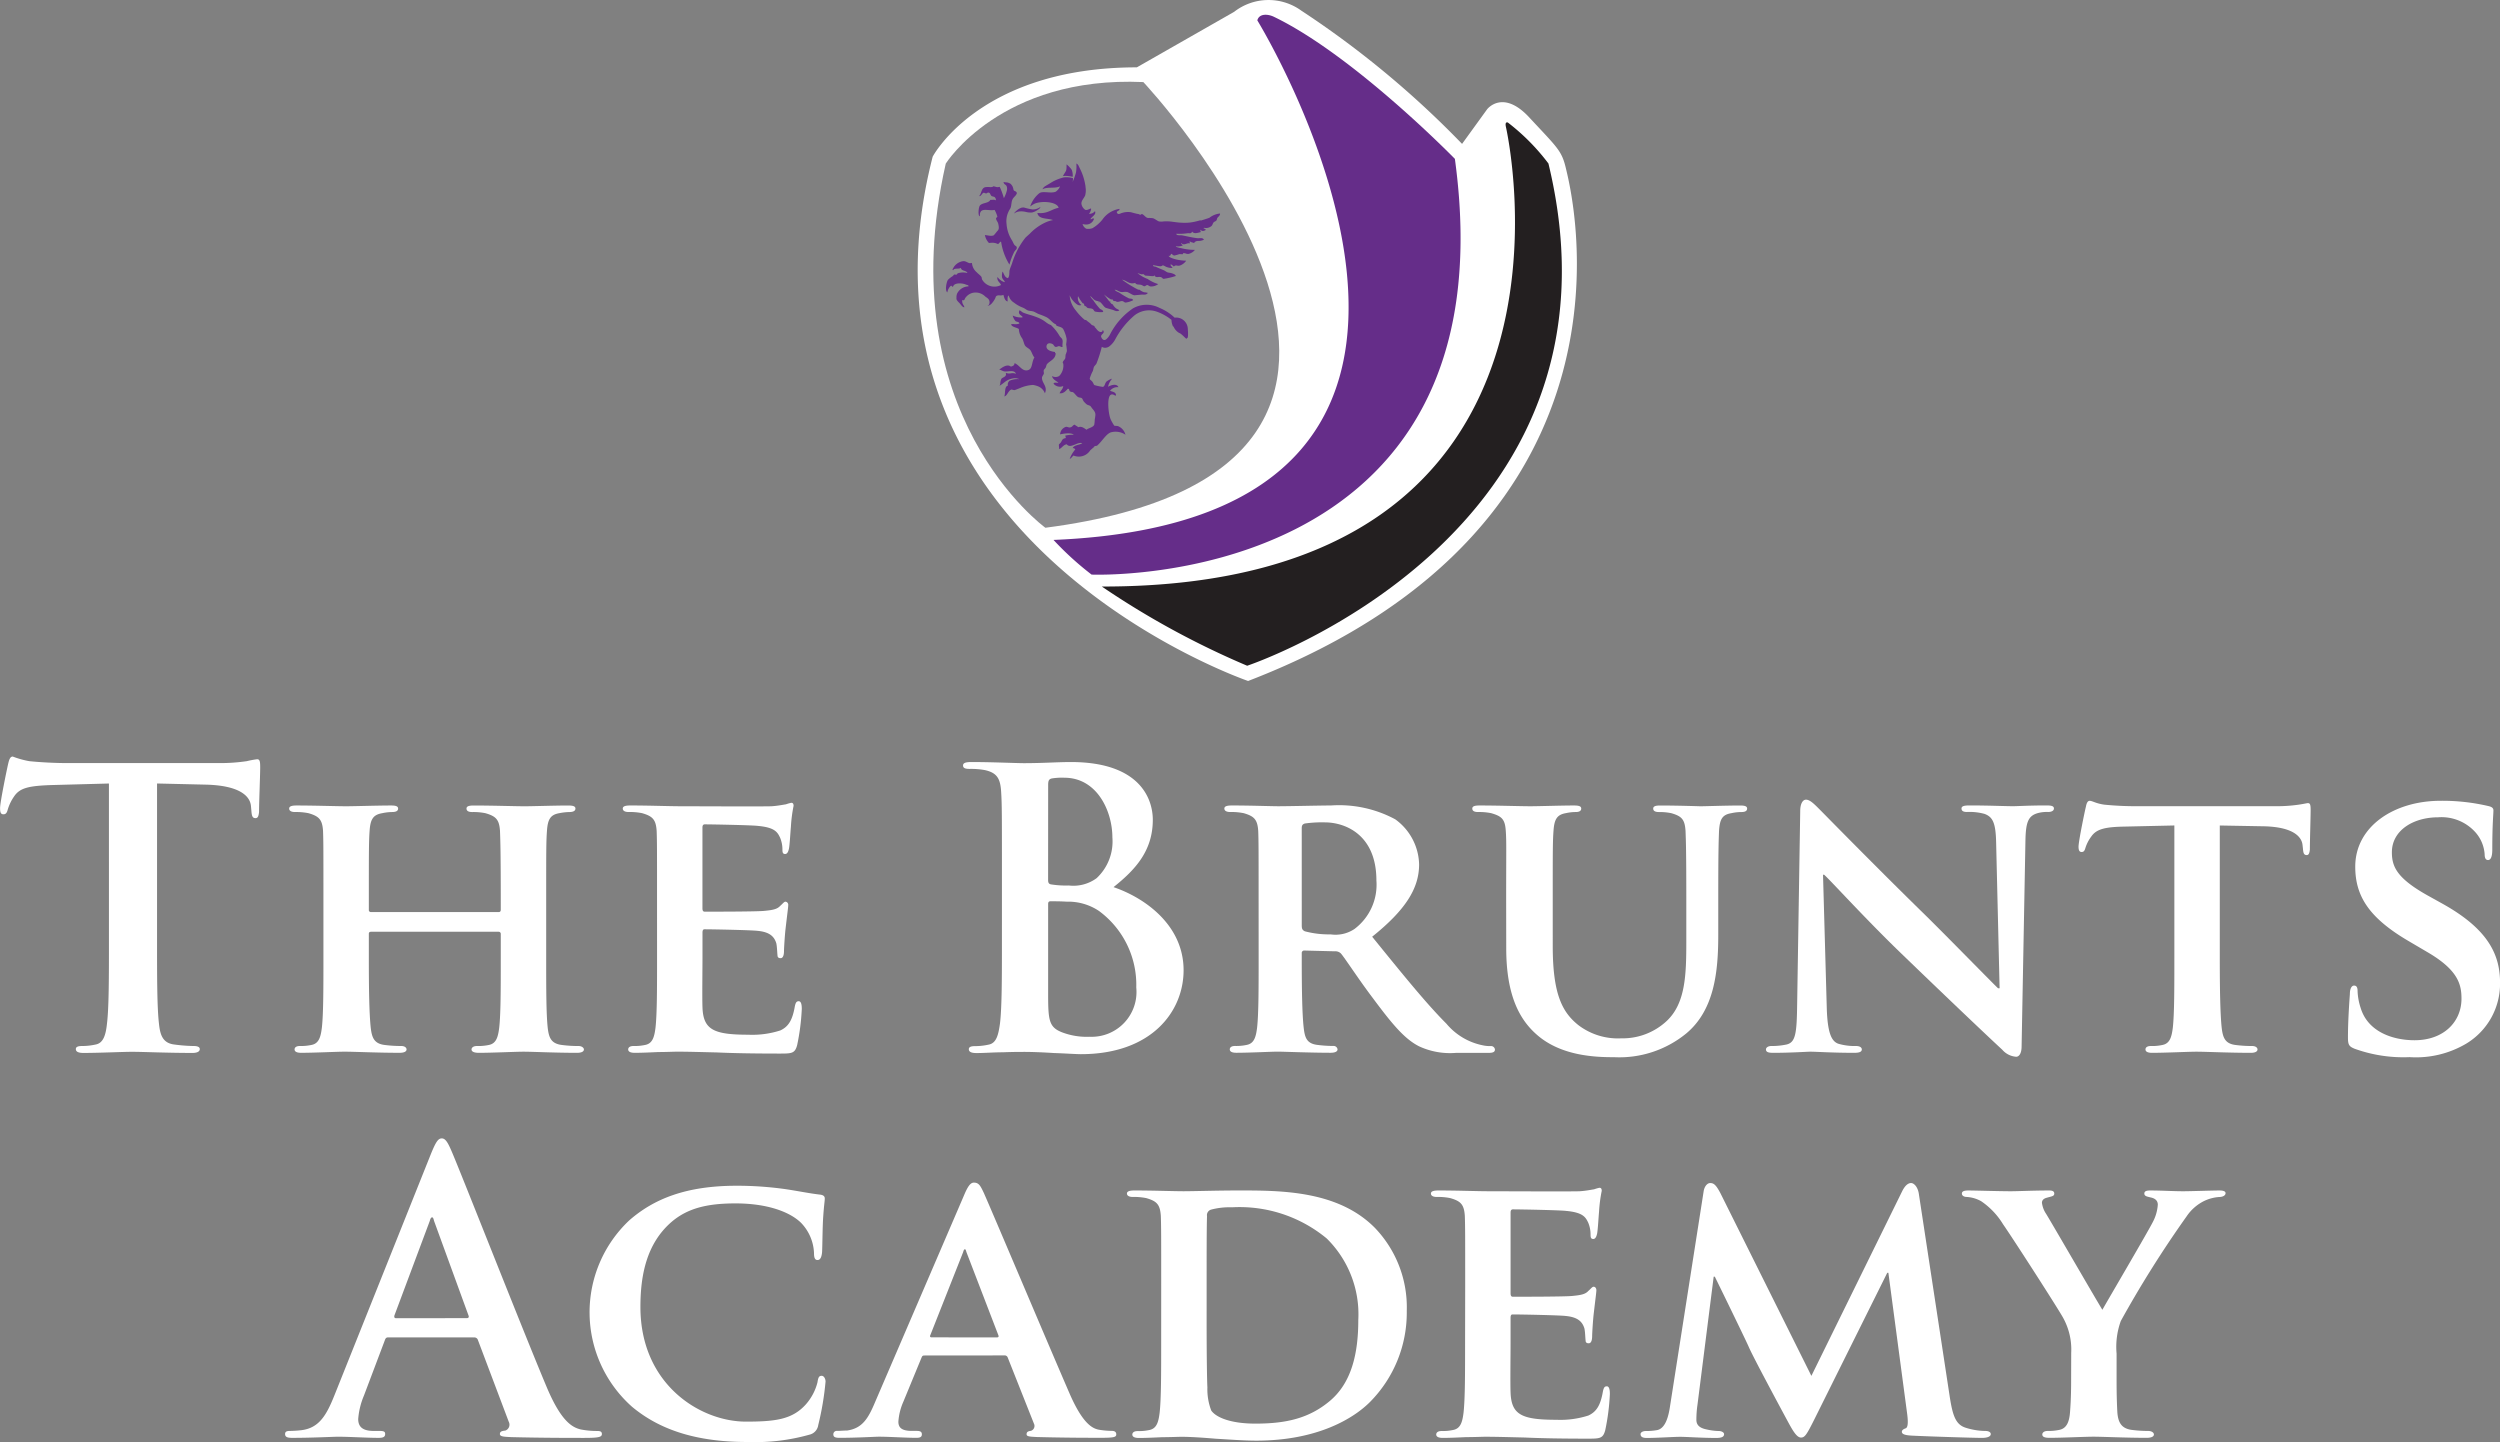 <svg xmlns="http://www.w3.org/2000/svg" xmlns:xlink="http://www.w3.org/1999/xlink" width="220.166" height="127" viewBox="0 0 220.166 127">
  <rect x="0" y="0" width="220.166" height="127" fill="#808080" stroke="none"/>
  <defs>
    <linearGradient id="linear-gradient" x1="-2.395" y1="-0.227" x2="-2.387" y2="-0.227" gradientUnits="objectBoundingBox">
      <stop offset="0" stop-color="#d8d9da"/>
      <stop offset="0.1" stop-color="#919396"/>
      <stop offset="0.2" stop-color="#68696b"/>
      <stop offset="0.3" stop-color="#4a4b4c"/>
      <stop offset="0.5" stop-color="#2b292a"/>
      <stop offset="1" stop-color="#231f20"/>
    </linearGradient>
    <linearGradient id="linear-gradient-2" x1="-2.588" y1="-0.028" x2="-2.578" y2="-0.028" gradientUnits="objectBoundingBox">
      <stop offset="0" stop-color="#dfd6e9"/>
      <stop offset="0.2" stop-color="#dfd6e9"/>
      <stop offset="1" stop-color="#652d89"/>
    </linearGradient>
    <linearGradient id="linear-gradient-3" x1="-2.698" y1="-0.185" x2="-2.686" y2="-0.185" gradientUnits="objectBoundingBox">
      <stop offset="0" stop-color="#cac8c9"/>
      <stop offset="0.9" stop-color="#8e8d90"/>
      <stop offset="1" stop-color="#8c8c8f"/>
    </linearGradient>
  </defs>
  <g id="brunts-academy-logo.pagespeed.1669887369" transform="translate(0 -0.981)">
    <path id="Path_4039" data-name="Path 4039" d="M9.593,789.786l-5.05.136c-1.966.068-2.78.237-3.288.983a4.014,4.014,0,0,0-.576,1.186c-.068.271-.169.407-.373.407-.237,0-.3-.169-.3-.542,0-.543.644-3.627.712-3.9.1-.441.2-.644.407-.644a7.883,7.883,0,0,0,1.458.407c.983.1,2.271.169,3.39.169H19.389a16.244,16.244,0,0,0,2.339-.169,8.17,8.17,0,0,1,.915-.17c.237,0,.271.2.271.712,0,.712-.1,3.051-.1,3.932-.034.339-.1.542-.305.542-.271,0-.339-.169-.373-.678l-.034-.373c-.068-.881-.983-1.83-4-1.9l-4.271-.1v13.9c0,3.118,0,5.8.169,7.254.1.949.305,1.694,1.322,1.83a14.3,14.3,0,0,0,1.729.136c.373,0,.543.1.543.271,0,.237-.271.339-.644.339-2.237,0-4.372-.1-5.322-.1-.78,0-2.915.1-4.271.1-.441,0-.678-.1-.678-.339,0-.17.136-.271.543-.271a5.536,5.536,0,0,0,1.22-.136c.678-.136.881-.881.983-1.864.169-1.424.169-4.1.169-7.22Z" transform="translate(0 -719.804)" fill="#fff"/>
    <path id="Path_4040" data-name="Path 4040" d="M318.95,847.615c.068,0,.169-.034.169-.2v-.61c0-4.372-.034-5.423-.068-6.339-.068-.983-.339-1.288-1.288-1.559a5.369,5.369,0,0,0-1.153-.1q-.508,0-.508-.305c0-.2.2-.271.644-.271,1.593,0,3.695.068,4.474.068.712,0,2.678-.068,3.831-.068.441,0,.644.068.644.271s-.2.305-.542.305a5,5,0,0,0-.882.1c-.779.135-1.017.542-1.084,1.559-.068.915-.068,1.729-.068,6.1v5.085c0,2.644,0,4.915.136,6.17.1.813.271,1.356,1.186,1.491a10.81,10.81,0,0,0,1.526.1c.3,0,.474.169.474.3,0,.2-.237.3-.61.3-1.932,0-3.9-.1-4.712-.1-.678,0-2.78.1-3.932.1-.407,0-.644-.1-.644-.3,0-.136.136-.3.474-.3a4.507,4.507,0,0,0,1.085-.1c.61-.135.779-.678.881-1.525.136-1.22.136-3.424.136-6.068v-2.2a.182.182,0,0,0-.169-.169H307.7c-.1,0-.2.034-.2.169v2.2c0,2.644.034,4.848.169,6.1.1.813.271,1.356,1.153,1.491a11.164,11.164,0,0,0,1.526.1c.339,0,.474.169.474.3,0,.2-.237.3-.61.3-1.932,0-4-.1-4.847-.1-.678,0-2.644.1-3.83.1-.373,0-.576-.1-.576-.3,0-.136.1-.3.474-.3a4.392,4.392,0,0,0,1.051-.1c.61-.135.779-.678.881-1.525.136-1.22.136-3.491.136-6.135v-5.085c0-4.373,0-5.186-.034-6.1-.067-.983-.339-1.288-1.288-1.559a5.5,5.5,0,0,0-1.186-.1c-.305,0-.509-.1-.509-.305s.238-.271.644-.271c1.593,0,3.559.068,4.373.068.712,0,2.78-.068,3.966-.068.407,0,.61.068.61.271s-.169.305-.543.305a4.37,4.37,0,0,0-.847.1c-.814.135-1.051.542-1.119,1.559-.068.915-.068,1.966-.068,6.339v.61a.178.178,0,0,0,.2.2Z" transform="translate(-275.018 -766.312)" fill="#fff"/>
    <path id="Path_4041" data-name="Path 4041" d="M650.384,844c0-4.373,0-5.186-.034-6.1-.068-.983-.339-1.288-1.288-1.559a5.494,5.494,0,0,0-1.186-.1c-.305,0-.509-.1-.509-.305s.238-.271.678-.271c1.559,0,3.457.068,4.3.068.949,0,7.559.034,8.135,0,.543-.034,1.017-.136,1.254-.169a3.484,3.484,0,0,1,.475-.135c.169,0,.2.135.2.271a12.763,12.763,0,0,0-.237,1.865c-.034.3-.1,1.559-.169,1.9-.034.136-.1.474-.339.474-.2,0-.237-.136-.237-.373a2.707,2.707,0,0,0-.2-1.051c-.237-.508-.475-.915-1.966-1.051-.508-.068-4.067-.136-4.678-.136-.136,0-.2.1-.2.271v7.119c0,.169.034.3.2.3.678,0,4.542,0,5.22-.068.712-.068,1.153-.135,1.424-.44.237-.2.339-.373.474-.373a.274.274,0,0,1,.237.3c0,.17-.068.644-.237,2.1-.068.576-.136,1.729-.136,1.932,0,.237-.034.644-.3.644-.2,0-.271-.1-.271-.237-.034-.305-.034-.678-.1-1.051-.169-.576-.543-1.017-1.661-1.119-.543-.068-3.932-.136-4.678-.136-.136,0-.169.136-.169.3v2.305c0,.983-.034,3.423,0,4.271.068,1.966.983,2.408,4.034,2.408a8.054,8.054,0,0,0,2.813-.374c.746-.339,1.085-.949,1.288-2.136.068-.3.136-.44.339-.44.237,0,.271.373.271.678a19.5,19.5,0,0,1-.407,3.186c-.2.746-.475.746-1.593.746-2.237,0-4.034-.034-5.491-.1-1.458-.034-2.576-.068-3.458-.068-.339,0-.983.034-1.695.034-.712.034-1.458.068-2.068.068-.373,0-.576-.1-.576-.3,0-.136.1-.3.475-.3a4.389,4.389,0,0,0,1.051-.1c.61-.135.779-.678.881-1.525.136-1.22.136-3.491.136-6.135Z" transform="translate(-592.521 -763.749)" fill="#fff"/>
    <path id="Path_4042" data-name="Path 4042" d="M1013.021,806.135a4.869,4.869,0,0,0-2.813-.814c-.61-.034-.949-.034-1.458-.034-.135,0-.2.068-.2.237v8.034c0,2.237.1,2.813,1.186,3.254a6.105,6.105,0,0,0,2.475.406,3.947,3.947,0,0,0,4.1-4.339A8.073,8.073,0,0,0,1013.021,806.135Zm-4.474-2.712c0,.271.1.339.237.373a8.286,8.286,0,0,0,1.594.1,3.446,3.446,0,0,0,2.44-.644,4.421,4.421,0,0,0,1.39-3.593c0-2.271-1.322-5.254-4.237-5.254a5.5,5.5,0,0,0-1.119.068c-.237.068-.3.2-.3.576Zm-4.067-.576c0-5.152,0-6.1-.068-7.186-.068-1.152-.339-1.695-1.458-1.932a6.971,6.971,0,0,0-1.322-.1c-.373,0-.576-.068-.576-.3s.237-.305.746-.305c1.8,0,3.932.1,4.61.1,1.661,0,2.983-.1,4.135-.1,6.135,0,7.22,3.288,7.22,5.084,0,2.78-1.593,4.44-3.458,5.932,2.78.949,6.169,3.356,6.169,7.321,0,3.627-2.813,7.39-9.05,7.39-.407,0-1.39-.068-2.373-.1-1.017-.068-2.034-.1-2.542-.1-.373,0-1.119,0-1.932.034-.78,0-1.661.068-2.339.068-.44,0-.678-.1-.678-.339,0-.17.136-.271.543-.271a5.536,5.536,0,0,0,1.22-.136c.678-.136.847-.881.983-1.864.17-1.424.17-4.1.17-7.22Z" transform="translate(-916.244 -724.933)" fill="#fff"/>
    <path id="Path_4043" data-name="Path 4043" d="M1279.543,848.8c0,.305.068.407.271.509a8.188,8.188,0,0,0,2.271.271,3,3,0,0,0,2.1-.474,4.874,4.874,0,0,0,1.932-4.271c0-4.068-2.78-5.119-4.542-5.119a10.855,10.855,0,0,0-1.763.1c-.2.068-.271.169-.271.407Zm-3.8-2.237c0-4.373,0-5.186-.034-6.1-.068-.983-.339-1.288-1.288-1.559a5.5,5.5,0,0,0-1.186-.1c-.3,0-.508-.1-.508-.305s.237-.271.678-.271c1.559,0,3.458.068,4.068.068,1.017,0,3.729-.068,4.644-.068a10.443,10.443,0,0,1,5.661,1.22,5.036,5.036,0,0,1,2.1,3.966c0,2.136-1.22,4.034-4.135,6.373,2.644,3.254,4.745,5.865,6.542,7.661a5.6,5.6,0,0,0,3.187,1.9,2.771,2.771,0,0,0,.712.068.346.346,0,0,1,.373.3c0,.237-.2.3-.576.3h-2.847a6.465,6.465,0,0,1-3.254-.576c-1.288-.644-2.407-2-4.068-4.237-1.186-1.559-2.441-3.491-2.813-3.932a.688.688,0,0,0-.542-.2l-2.678-.068a.214.214,0,0,0-.237.237v.407c0,2.678.034,4.915.169,6.135.1.848.237,1.39,1.153,1.525a11.322,11.322,0,0,0,1.458.1.346.346,0,0,1,.373.3c0,.2-.237.3-.61.3-1.729,0-4.2-.1-4.644-.1-.576,0-2.475.1-3.661.1-.373,0-.576-.1-.576-.3,0-.136.1-.3.475-.3a4.389,4.389,0,0,0,1.051-.1c.61-.135.78-.678.881-1.525.135-1.22.135-3.491.135-6.135Z" transform="translate(-1164.902 -766.312)" fill="#fff"/>
    <path id="Path_4044" data-name="Path 4044" d="M1533.384,846.564c0-4.373.034-5.186-.034-6.1-.067-1.017-.339-1.288-1.288-1.559a5.365,5.365,0,0,0-1.152-.1q-.508,0-.508-.305c0-.2.2-.271.644-.271,1.593,0,3.593.068,4.474.068.746,0,2.746-.068,3.831-.068.441,0,.644.068.644.271s-.17.305-.475.305a4.136,4.136,0,0,0-.881.1c-.78.135-1.017.542-1.085,1.559-.068.915-.068,1.729-.068,6.1V850.6c0,4.2.814,5.83,2.271,6.982a5.74,5.74,0,0,0,3.763,1.153,5.683,5.683,0,0,0,4-1.525c1.661-1.559,1.729-4.068,1.729-7.017v-3.627c0-4.373-.034-5.186-.068-6.1-.068-.983-.305-1.288-1.254-1.559a5.131,5.131,0,0,0-1.085-.1q-.508,0-.508-.305c0-.2.2-.271.61-.271,1.526,0,3.526.068,3.559.068.339,0,2.339-.068,3.492-.068.407,0,.61.068.61.271s-.169.305-.508.305a4.138,4.138,0,0,0-.881.1c-.814.135-1.017.542-1.085,1.559-.034.915-.068,1.729-.068,6.1v3.085c0,3.22-.339,6.61-2.847,8.678a9.3,9.3,0,0,1-6.3,2.068c-1.559,0-4.644-.068-6.813-1.966-1.526-1.322-2.712-3.458-2.712-7.627Z" transform="translate(-1400.742 -766.312)" fill="#fff"/>
    <path id="Path_4045" data-name="Path 4045" d="M1841.036,850.6c.068,2.237.441,2.915,1.017,3.119a5.067,5.067,0,0,0,1.559.2c.339,0,.509.136.509.3,0,.237-.271.3-.678.3-1.932,0-3.322-.1-3.865-.1-.271,0-1.694.1-3.22.1-.407,0-.678-.033-.678-.3,0-.169.2-.3.475-.3a6.136,6.136,0,0,0,1.356-.136c.78-.2.881-.983.915-3.491l.271-17.084c0-.576.2-.983.509-.983.372,0,.78.441,1.288.949.373.373,4.848,4.949,9.186,9.186,2.034,2,6,6.068,6.44,6.474h.136l-.305-12.813c-.034-1.763-.3-2.271-1.017-2.542a5,5,0,0,0-1.559-.17c-.373,0-.474-.135-.474-.305,0-.237.305-.271.746-.271,1.559,0,3.153.068,3.8.068.339,0,1.458-.068,2.915-.068.407,0,.678.034.678.271,0,.17-.17.305-.509.305a3.028,3.028,0,0,0-.915.1c-.813.237-1.051.746-1.084,2.373l-.339,18.169c0,.644-.237.915-.474.915a1.774,1.774,0,0,1-1.22-.61c-1.864-1.729-5.593-5.288-8.711-8.3-3.254-3.119-6.407-6.61-6.983-7.119h-.1Z" transform="translate(-1680.158 -760.82)" fill="#fff"/>
    <path id="Path_4046" data-name="Path 4046" d="M2169.009,835.595l-4.44.1c-1.729.034-2.441.237-2.881.881a3.364,3.364,0,0,0-.508.983c-.068.237-.136.373-.339.373s-.271-.169-.271-.474c0-.474.576-3.254.644-3.491.068-.373.17-.543.339-.543.237,0,.543.237,1.289.339a28,28,0,0,0,2.983.135h12.1a13.218,13.218,0,0,0,2.034-.135c.474-.068.712-.136.814-.136.2,0,.237.169.237.61,0,.61-.068,2.746-.068,3.491-.034.305-.1.474-.271.474-.238,0-.305-.136-.339-.576l-.034-.3c-.068-.746-.847-1.627-3.525-1.661l-3.763-.068v11.661c0,2.644.034,4.915.169,6.169.1.813.271,1.356,1.153,1.491a11.165,11.165,0,0,0,1.525.1c.339,0,.475.169.475.3,0,.2-.238.3-.576.3-1.966,0-3.966-.1-4.814-.1-.677,0-2.712.1-3.9.1-.373,0-.576-.1-.576-.3,0-.136.1-.3.475-.3a4.2,4.2,0,0,0,1.051-.1c.61-.135.78-.678.882-1.525.135-1.22.135-3.491.135-6.135Z" transform="translate(-1977.521 -761.918)" fill="#fff"/>
    <path id="Path_4047" data-name="Path 4047" d="M2441.219,855.255c-.474-.2-.576-.339-.576-.982,0-1.56.136-3.356.169-3.831,0-.441.136-.746.373-.746.272,0,.305.271.305.474a5.353,5.353,0,0,0,.271,1.492c.644,2.136,2.881,2.847,4.745,2.847,2.576,0,4.135-1.627,4.135-3.661,0-1.254-.3-2.509-2.949-4.068l-1.729-1.017c-3.525-2.068-4.678-4-4.678-6.542,0-3.525,3.39-5.8,7.525-5.8a17.7,17.7,0,0,1,4.237.474c.271.068.407.17.407.373,0,.373-.1,1.186-.1,3.457,0,.61-.135.915-.373.915q-.3,0-.3-.508a3.257,3.257,0,0,0-.78-1.9,4.008,4.008,0,0,0-3.322-1.356c-2.136,0-4.068,1.119-4.068,3.085,0,1.288.475,2.3,3.153,3.8l1.22.678c3.932,2.169,5.153,4.373,5.153,6.983a6.158,6.158,0,0,1-2.983,5.39,8.694,8.694,0,0,1-4.983,1.186A12.677,12.677,0,0,1,2441.219,855.255Z" transform="translate(-2233.867 -761.918)" fill="#fff"/>
    <path id="Path_4048" data-name="Path 4048" d="M312.313,1200.156c.169,0,.2-.1.169-.2l-3.051-8.372c-.034-.135-.068-.305-.169-.305s-.17.17-.2.305l-3.119,8.339c-.034.135,0,.237.136.237Zm-6.915,1.694c-.169,0-.238.068-.305.272l-1.83,4.847a6.579,6.579,0,0,0-.508,2.068c0,.61.3,1.051,1.356,1.051h.508c.407,0,.509.068.509.271,0,.271-.2.339-.576.339-1.085,0-2.542-.1-3.593-.1-.373,0-2.237.1-4,.1-.441,0-.644-.068-.644-.339,0-.2.136-.271.407-.271a10.182,10.182,0,0,0,1.051-.068c1.559-.2,2.2-1.356,2.881-3.051l8.509-21.287c.407-.984.61-1.356.949-1.356.305,0,.509.3.848,1.084.813,1.864,6.237,15.694,8.407,20.847,1.288,3.051,2.271,3.525,2.983,3.7a7.443,7.443,0,0,0,1.424.135c.271,0,.441.034.441.271,0,.271-.3.339-1.559.339-1.22,0-3.695,0-6.406-.068-.61-.033-1.017-.033-1.017-.271,0-.2.136-.271.474-.305a.552.552,0,0,0,.305-.78l-2.711-7.186a.327.327,0,0,0-.339-.238Z" transform="translate(-271.209 -1083.09)" fill="#fff"/>
    <path id="Path_4049" data-name="Path 4049" d="M616.6,1252.991a11.125,11.125,0,0,1-.237-16.406c2.17-1.9,5.017-3.051,9.457-3.051a30.566,30.566,0,0,1,4.339.305c1.118.169,2.1.373,2.983.474.339.034.441.169.441.339,0,.237-.068.576-.136,1.593-.068.949-.068,2.542-.1,3.119-.034.406-.136.712-.407.712-.238,0-.305-.237-.305-.61a4.061,4.061,0,0,0-1.152-2.677c-1.017-.983-3.017-1.7-5.763-1.7-2.61,0-4.271.475-5.627,1.627-2.2,1.9-2.746,4.678-2.746,7.491,0,6.848,5.288,10.1,9.288,10.1,2.644,0,4.1-.2,5.288-1.526a4.657,4.657,0,0,0,1.017-1.932c.067-.441.136-.577.373-.577.2,0,.339.271.339.508a25.463,25.463,0,0,1-.644,3.83,1.008,1.008,0,0,1-.779.847,17.49,17.49,0,0,1-5.39.644C622.769,1256.11,619.312,1255.262,616.6,1252.991Z" transform="translate(-560.948 -1128.129)" fill="#fff"/>
    <path id="Path_4050" data-name="Path 4050" d="M880.636,1243.961c.136,0,.169-.067.136-.169l-2.813-7.322c-.034-.1-.068-.271-.136-.271-.1,0-.136.17-.169.271l-2.881,7.287c-.068.136,0,.2.1.2Zm-6.373,1.594c-.169,0-.2.034-.271.2l-1.593,3.864a5.223,5.223,0,0,0-.441,1.763c0,.508.271.813,1.186.813h.441c.373,0,.441.135.441.305,0,.237-.169.305-.474.305-.983,0-2.373-.1-3.322-.1-.305,0-1.9.1-3.458.1-.373,0-.542-.068-.542-.305a.3.3,0,0,1,.339-.305c.271,0,.61-.034.881-.034,1.356-.2,1.864-1.085,2.474-2.543l7.8-18.135c.339-.813.576-1.153.881-1.153.441,0,.576.271.881.915.712,1.593,5.694,13.389,7.593,17.762,1.153,2.61,2,2.983,2.542,3.085a7.162,7.162,0,0,0,1.119.1q.407,0,.407.305c0,.237-.169.305-1.288.305-1.051,0-3.22,0-5.729-.068-.543-.033-.881-.033-.881-.237,0-.17.068-.271.373-.305a.453.453,0,0,0,.271-.644l-2.3-5.8a.283.283,0,0,0-.305-.2Z" transform="translate(-792.841 -1125.2)" fill="#fff"/>
    <path id="Path_4051" data-name="Path 4051" d="M1178.455,1249.863c0,3.051.034,5.254.068,5.83a5.257,5.257,0,0,0,.339,2.034c.373.543,1.559,1.153,3.9,1.153,2.712,0,4.712-.475,6.508-1.966,1.932-1.593,2.542-4.17,2.542-7.152a9.377,9.377,0,0,0-2.78-7.186,12.031,12.031,0,0,0-8.339-2.746,6.342,6.342,0,0,0-1.83.2.507.507,0,0,0-.373.576c-.034.983-.034,3.356-.034,5.627Zm-4-3.186c0-4.373,0-5.186-.034-6.1-.068-.984-.339-1.289-1.288-1.559a5.473,5.473,0,0,0-1.187-.1c-.3,0-.508-.1-.508-.3s.237-.271.678-.271c1.559,0,3.458.068,4.305.068.915,0,3.051-.068,4.847-.068,3.729,0,8.745,0,12,3.288a10.093,10.093,0,0,1,2.813,7.322,11.172,11.172,0,0,1-3.254,8.033c-1.356,1.356-4.508,3.39-10,3.39-1.085,0-2.373-.1-3.559-.169-1.186-.1-2.271-.17-3.017-.17-.339,0-.983.034-1.695.034-.712.034-1.458.068-2.068.068-.373,0-.577-.1-.577-.3,0-.135.1-.305.475-.305a4.373,4.373,0,0,0,1.051-.1c.61-.135.779-.678.881-1.525.135-1.22.135-3.491.135-6.135Z" transform="translate(-1072.192 -1132.526)" fill="#fff"/>
    <path id="Path_4052" data-name="Path 4052" d="M1490.443,1244.114c0-4.373,0-5.186-.033-6.1-.068-.984-.339-1.289-1.289-1.559a5.462,5.462,0,0,0-1.186-.1c-.305,0-.509-.1-.509-.3s.237-.271.678-.271c1.559,0,3.457.068,4.3.068.949,0,7.559.034,8.135,0,.542-.034,1.017-.136,1.254-.169a3.466,3.466,0,0,1,.475-.136c.169,0,.2.136.2.271a12.821,12.821,0,0,0-.238,1.865c-.034.305-.1,1.559-.169,1.9-.034.135-.1.474-.339.474-.2,0-.238-.135-.238-.372a2.706,2.706,0,0,0-.2-1.051c-.237-.508-.474-.915-1.966-1.051-.509-.068-4.068-.135-4.678-.135-.135,0-.2.1-.2.271v7.119c0,.169.034.305.2.305.678,0,4.542,0,5.22-.068.712-.068,1.153-.136,1.424-.44.238-.2.339-.373.475-.373s.237.135.237.305-.068.644-.237,2.1c-.068.577-.135,1.729-.135,1.932,0,.237-.034.644-.305.644-.2,0-.271-.1-.271-.237-.034-.305-.034-.678-.1-1.051-.17-.576-.542-1.017-1.661-1.119-.542-.068-3.932-.135-4.678-.135-.136,0-.17.135-.17.3v2.3c0,.983-.034,3.423,0,4.271.068,1.966.983,2.407,4.034,2.407a8.05,8.05,0,0,0,2.813-.373c.746-.339,1.085-.949,1.288-2.135.068-.305.136-.44.339-.44.237,0,.271.373.271.678a19.5,19.5,0,0,1-.407,3.186c-.2.746-.474.746-1.593.746-2.237,0-4.034-.034-5.491-.1-1.458-.034-2.576-.068-3.457-.068-.339,0-.983.033-1.7.033-.712.034-1.457.068-2.068.068-.373,0-.576-.1-.576-.3,0-.136.1-.305.474-.305a4.365,4.365,0,0,0,1.051-.1c.61-.135.78-.678.882-1.525.135-1.22.135-3.491.135-6.135Z" transform="translate(-1361.409 -1129.963)" fill="#fff"/>
    <path id="Path_4053" data-name="Path 4053" d="M1710.806,1231.48c.068-.475.339-.746.576-.746.305,0,.508.135.915.915l8,16.067,8-16.271c.238-.475.508-.712.78-.712.237,0,.576.305.678.915l2.711,17.8c.271,1.8.542,2.576,1.458,2.847a5.889,5.889,0,0,0,1.695.271c.271,0,.475.1.475.272,0,.237-.339.339-.78.339-.746,0-4.983-.135-6.169-.2-.712-.034-.881-.17-.881-.339,0-.136.135-.238.339-.305.169-.068.238-.407.136-1.22l-1.661-12.474h-.1l-6.407,12.881c-.678,1.356-.847,1.627-1.186,1.627-.373,0-.712-.576-1.186-1.457-.712-1.322-3.085-5.729-3.424-6.542-.237-.542-2-4.169-2.982-6.17h-.1l-1.424,11.254a9.42,9.42,0,0,0-.1,1.356c0,.542.407.745.915.848a5.159,5.159,0,0,0,1.051.135c.271,0,.474.136.474.272,0,.271-.271.339-.712.339-1.255,0-2.61-.1-3.153-.1-.576,0-2,.1-2.949.1-.305,0-.543-.068-.543-.339,0-.136.169-.272.475-.272a5.41,5.41,0,0,0,.915-.068c.814-.1,1.085-1.254,1.22-2.2Z" transform="translate(-1560.775 -1125.566)" fill="#fff"/>
    <path id="Path_4054" data-name="Path 4054" d="M2048.962,1252.643a5.748,5.748,0,0,0-.678-3.017c-.2-.441-4.271-6.779-5.322-8.3a6.58,6.58,0,0,0-1.932-2.034,2.96,2.96,0,0,0-1.255-.373c-.237,0-.441-.1-.441-.3s.2-.271.576-.271c.509,0,2.746.068,3.729.068.644,0,2.034-.068,3.39-.068.271,0,.441.068.441.271,0,.237-.2.237-.678.373-.237.068-.407.2-.407.441a2.241,2.241,0,0,0,.373.983c.542.882,4.441,7.627,4.949,8.44.373-.678,4-6.847,4.441-7.728a3.8,3.8,0,0,0,.44-1.526c0-.271-.135-.542-.644-.644-.271-.068-.542-.1-.542-.339,0-.2.17-.271.509-.271.983,0,2.033.068,2.915.068.644,0,2.61-.068,3.187-.068.339,0,.542.068.542.237,0,.2-.237.339-.577.339a3.639,3.639,0,0,0-1.288.339,3.991,3.991,0,0,0-1.559,1.356,96.485,96.485,0,0,0-5.8,9.22,6.7,6.7,0,0,0-.373,2.881v2.3c0,.475,0,1.661.068,2.881.068.848.339,1.39,1.22,1.525a11.335,11.335,0,0,0,1.491.1c.339,0,.508.17.508.305,0,.2-.237.3-.644.3-1.864,0-3.864-.1-4.678-.1-.746,0-2.745.1-3.864.1-.407,0-.644-.068-.644-.3,0-.135.136-.305.474-.305a4.57,4.57,0,0,0,1.051-.1c.61-.135.847-.678.915-1.525.1-1.22.1-2.406.1-2.881Z" transform="translate(-1866.558 -1132.526)" fill="#fff"/>
    <path id="Path_4055" data-name="Path 4055" d="M955.231,14.78s4.117-7.868,17.981-7.868l8.567-4.888a4.927,4.927,0,0,1,5.919-.105,83.228,83.228,0,0,1,14.155,11.734l2.21-3.053s1.376-1.79,3.7.714c2.523,2.716,2.872,2.923,3.247,4.548s8.158,31.163-28,45.09C983.013,60.952,946.615,48.5,955.231,14.78Z" transform="translate(-873.094 0)" fill="#fff"/>
    <path id="Path_4056" data-name="Path 4056" d="M1145.326,169.072a74.413,74.413,0,0,0,12.8,6.976s34.449-11.462,26.531-44.23a18.838,18.838,0,0,0-3.57-3.607s-.288-.136-.175.377C1180.91,128.589,1190.229,169.122,1145.326,169.072Z" transform="translate(-1048.292 -116.437)" fill-rule="evenodd" fill="url(#linear-gradient)"/>
    <path id="Path_4057" data-name="Path 4057" d="M1098.44,65.646s37.208,1.522,31.993-36.613c0,0-8.873-9.1-15.927-12.506-.554-.27-1.315-.3-1.471.31,0,0,26.991,43.907-17.95,45.755A27.17,27.17,0,0,0,1098.44,65.646Z" transform="translate(-1002.307 -14.062)" fill-rule="evenodd" fill="url(#linear-gradient-2)"/>
    <path id="Path_4058" data-name="Path 4058" d="M980.03,125.231s-13.782-9.951-8.773-32.07c0,0,4.851-7.744,17.4-7.179C988.653,85.982,1020.65,119.958,980.03,125.231Z" transform="translate(-887.967 -77.773)" fill-rule="evenodd" fill="url(#linear-gradient-3)"/>
    <path id="Path_4059" data-name="Path 4059" d="M1054.225,216.437a.528.528,0,0,0-.124.171.921.921,0,0,1,.452-.186,1.7,1.7,0,0,1,.587.042,1.648,1.648,0,0,0,.553.047,1.333,1.333,0,0,0,.415-.181,1.647,1.647,0,0,0,.188-.124.322.322,0,0,0,.129-.189,1.145,1.145,0,0,1-.694.228,5.258,5.258,0,0,1-.743-.167.616.616,0,0,0-.24.014,1.19,1.19,0,0,0-.368.209C1054.326,216.35,1054.273,216.391,1054.225,216.437Z" transform="translate(-964.795 -196.818)" fill="#652d89"/>
    <path id="Path_4060" data-name="Path 4060" d="M1017.384,193.382s0,0,0,0c0-.037,0-.065,0-.1a.948.948,0,0,1,.008-.131.518.518,0,0,1,.022-.083.367.367,0,0,1,.051-.1.375.375,0,0,1,.027-.04.339.339,0,0,1,.121-.076c.013-.005.029-.008.043-.013a.662.662,0,0,1,.135-.023l.03,0c.182-.007.395.025.6.026h.007a1.1,1.1,0,0,0,.237-.022l.016,0a2.337,2.337,0,0,1,.242.586c.014.079-.116.056-.112.181s.154.3.181.41c.1.387.07.54-.042.652s-.289.391-.387.424a.839.839,0,0,1-.347.012c-.129-.016-.263-.042-.389-.054h0a1.387,1.387,0,0,0,.359.7h0c.1-.012.185-.019.256-.022a1.092,1.092,0,0,1,.541.12h0c.062-.028.16-.18.226-.21a.036.036,0,0,1,.049.023,5.353,5.353,0,0,0,.731,1.993l0,0,0,0a5.658,5.658,0,0,1,.428-1.131c.1-.163.224-.214.219-.358a.168.168,0,0,0-.027-.095c-.026-.043-.073-.061-.126-.1a.418.418,0,0,1-.08-.089c-.065-.1-.13-.265-.181-.349a3.091,3.091,0,0,1-.489-1.467,1.96,1.96,0,0,1,.2-1.127c.042-.1.13-.2.163-.3.075-.209.056-.489.154-.712s.3-.307.387-.54a.164.164,0,0,0-.04-.129c-.049-.059-.138-.074-.2-.121a.145.145,0,0,1-.055-.1,1.031,1.031,0,0,0-.106-.319.611.611,0,0,0-.042-.054.55.55,0,0,0-.12-.135.569.569,0,0,0-.116-.057.644.644,0,0,0-.11-.041,1.082,1.082,0,0,0-.194-.022c-.019,0-.033-.006-.052-.006a.337.337,0,0,0-.135-.01s0,.005,0,.01h0c.056.233.233.177.293.4a.69.69,0,0,1,.015.267,2.752,2.752,0,0,1-.276.734,6.321,6.321,0,0,0-.368-1c-.3.074-.284-.014-.573-.047-.046.084-.191.074-.33.07a1.007,1.007,0,0,0-.238,0c-.5-.018-.424.54-.666.787l.007,0s0,.008-.007.012c.2,0,.233-.252.391-.3.047-.018.13.061.228.056.079,0,.107-.1.228-.065.144.037.112.177.233.289.056.047.233.056.289.112.106.106.088.184.118.28a.516.516,0,0,0-.332-.047,1.056,1.056,0,0,1-.172,0c-.163.335-.768.228-.955.554l0,.007,0,0c-.009.014-.056.2-.051.177-.047.251-.06.689.074.7C1017.384,193.385,1017.384,193.384,1017.384,193.382Z" transform="translate(-931.091 -173.35)" fill="#652d89"/>
    <path id="Path_4061" data-name="Path 4061" d="M1006.515,175.686c-.248.087-.514.174-.775.25,0-.013,0-.027,0-.041a5.533,5.533,0,0,1-.945.209,5.119,5.119,0,0,1-.8.01c-.391-.019-.764-.1-1.1-.116a3.24,3.24,0,0,0-.428.009,1.391,1.391,0,0,1-.372,0c-.154-.033-.354-.228-.55-.284-.079-.019-.163-.01-.256-.023a.84.84,0,0,0-.107,0,.4.4,0,0,1-.149-.019c-.168-.07-.284-.27-.447-.326-.033-.014-.121.061-.159.066-.019,0-.121-.061-.149-.066-.242-.032-.517-.125-.685-.163a1.748,1.748,0,0,0-.773.065c-.126.028-.335.2-.438-.01a.109.109,0,0,1-.014-.084c.051-.086.238-.114.238-.223-.011,0-.018.006-.029.006.011-.015.029-.028.029-.048a2.243,2.243,0,0,0-1.513.95,3.251,3.251,0,0,1-.861.745,1,1,0,0,1-.563.051.655.655,0,0,1-.32-.417.872.872,0,0,0,.324.049l0,.01a.033.033,0,0,1,.019-.01.7.7,0,0,0,.661-.489.124.124,0,0,0-.023,0,.361.361,0,0,0,.018-.042.2.2,0,0,0-.172.033.207.207,0,0,1-.125.034c0-.014.007-.027.009-.043.149-.214.5-.386.391-.638l0,0c0-.015.005-.029,0-.044a.638.638,0,0,1-.533.25.971.971,0,0,0,.189-.437l-.021.007a.456.456,0,0,0,.016-.049c-.181.046-.331.172-.507.13a.776.776,0,0,1-.348-.553c-.006-.258.192-.43.324-.7a1.765,1.765,0,0,0,.037-.768v-.007c0-.011,0-.025,0-.035a5.075,5.075,0,0,0-.494-1.583c-.093-.168-.13-.359-.312-.438a3.358,3.358,0,0,1-.033.791,5.92,5.92,0,0,1-.3.843,1.255,1.255,0,0,0,.037-.345c-.019,0-.1-.028-.117-.028a1.533,1.533,0,0,0-.414-.047,1.181,1.181,0,0,0-.5.07,3.626,3.626,0,0,0-.959.438c-.113.073-.274.156-.412.248a.632.632,0,0,0-.291.306c.41-.256,1.117-.042,1.55-.27a1.019,1.019,0,0,1-.377.476c-.349.151-.884-.006-1.231.054a.443.443,0,0,0-.237.1h0s-.009,0-.012.008a2.527,2.527,0,0,0-.773,1.141l.02-.015,0,.006c.074-.058.132-.1.191-.14.017-.011.04-.021.058-.031a1.406,1.406,0,0,1,.126-.067c.624-.273,1.974-.175,2.114.361-.646.122-.977.556-1.852.455a.064.064,0,0,1,0,.009c-.008,0-.013,0-.022,0,.116.58.9.43,1.377.617a3.007,3.007,0,0,0-.608.185,4.5,4.5,0,0,0-1.411.991c-.145.144-.326.279-.447.424a6.858,6.858,0,0,0-1.141,2.216c-.065.2-.163.391-.214.6s.022.5-.147.7c-.277-.056-.339-.353-.463-.579l-.006.027c0-.006-.005-.012-.008-.018a1.179,1.179,0,0,0-.047.475c.036.217.274.345.237.449a1.13,1.13,0,0,1-.624-.449c0,.01,0,.017,0,.027l-.017-.018c-.065.373.34.54.3.7a1.252,1.252,0,0,1-1.651-.5c-.028-.056-.019-.172-.061-.233-.088-.13-.279-.256-.41-.4a1.177,1.177,0,0,1-.419-.82.3.3,0,0,1-.094.011.4.4,0,0,1-.112.008c-.181-.036-.34-.187-.539-.177a.891.891,0,0,0-.31.076,1.155,1.155,0,0,0-.6.543c-.01.028-.117.144,0,.177,0,0,.006,0,.007-.006h0a.175.175,0,0,1,.112-.1c.163-.054.43,0,.559-.1.046.309.477.2.576.455a1.544,1.544,0,0,0-.837.02s-.006.007-.007.008h-.007c-.017,0-.072.091-.1.112-.065.019-.159-.023-.223,0,0,0-.006.008-.008.01h0c-.022.009-.067.084-.1.113a2.425,2.425,0,0,0-.375.281.456.456,0,0,0-.08.095c-.107.186-.256.9-.032,1.066l.005-.017s0,.006,0,.008a1.007,1.007,0,0,1,.266-.534c.106-.109.109.028.223.059,0,0,0-.007.006-.011l0,0a.339.339,0,0,1,.07-.134c.237-.257.867-.155,1.057-.062.091.045.275.044.233.164a1.133,1.133,0,0,0-1.011.664c-.007.019-.009.039-.015.059a.807.807,0,0,0-.025.3c0,.026-.011.048-.006.075.023.149.186.284.293.4s.228.335.4.345c0-.006,0-.009-.006-.014s.01,0,.015,0c-.06-.216-.235-.3-.186-.635.1.044.145.034.176-.008s.053-.11.1-.19c.009-.014.024-.022.034-.035a1.1,1.1,0,0,1,.576-.385,1.194,1.194,0,0,1,1.145.326,2.249,2.249,0,0,1,.233.172.455.455,0,0,1,.089.528.327.327,0,0,1-.121.115h0s-.006.007-.01.01a.74.74,0,0,0,.408-.269,1.961,1.961,0,0,0,.267-.406c.04-.08.036-.134.084-.184a.328.328,0,0,1,.07-.049.456.456,0,0,1,.237-.028.608.608,0,0,0,.331-.046c.075.242.126.512.359.582,0-.006,0-.012,0-.018s.008.007.015.009c0-.205-.035-.441.09-.522a1.042,1.042,0,0,0,.469.634,3.009,3.009,0,0,0,.81.452c.158.07.275.177.4.228.159.06.345.047.517.107.144.052.312.168.461.223a6.437,6.437,0,0,1,.689.279c.33.186.5.494.815.629.023.009.033.107.06.116.223.1.424.093.578.284a3.12,3.12,0,0,1,.307.88,2.616,2.616,0,0,1-.046.475,5.657,5.657,0,0,1,.07.592,2.717,2.717,0,0,1-.107.3c-.028.116-.014.265-.047.354-.051.13-.181.191-.219.358,0-.023.065.112.061.177a1.327,1.327,0,0,1-.37,1.01.634.634,0,0,1-.617.01c0,.006.006.01.008.015s-.014,0-.022-.006c.091.3.359.4.571.57-.14.023-.385-.057-.424.066,0,.006-.015,0-.017.012a.733.733,0,0,0,.861.214c-.032.289-.242.4-.321.643h.012l0,.006c.028,0,.047-.009.072-.011.051,0,.1-.006.151-.012.01,0,.015-.012.025-.015a.711.711,0,0,0,.238-.144l.037-.034c.067-.064.131-.132.193-.2.146.009.113.176.173.231a.564.564,0,0,0,.172.061l.026-.005a.344.344,0,0,1,.109.042c.126.1.261.307.41.405.093.06.261.037.345.112.07.056.093.2.177.293a2.217,2.217,0,0,0,.233.233c.116.089.252.084.345.168.046.042.107.149.177.233.316.368.284.456.2.94a3.019,3.019,0,0,1-.047.475c-.135.242-.484.261-.675.428-.223-.139-.433-.34-.745-.219-.065-.112-.223-.121-.288-.228-.233.051-.186.223-.452.247-.112.009-.247-.088-.345-.051a.733.733,0,0,0-.5.661c.293-.074.987-.177,1.2.028a3.584,3.584,0,0,0-.74.074c0,.163.1.116,0,.238-.256.014-.284.2-.391.363-.056.084-.158.149-.168.182-.028.112.028.27.009.414.266-.1.354-.377.675-.429.33.433.959-.261,1.364-.093-.251.172-.712.139-.843.433a.25.25,0,0,1,.233.112,2.626,2.626,0,0,0-.494.838c.139-.056.214-.2.335-.3a1.194,1.194,0,0,0,1.471-.452c.079-.074.167-.154.279-.242.042-.032.074-.1.112-.121.065-.047.167-.014.228-.065.442-.387.749-.973,1.168-1.15a1.539,1.539,0,0,1,1.318.2,1.1,1.1,0,0,0-.647-.754c-.084-.033-.3-.019-.345-.051a4.613,4.613,0,0,1-.3-.526c-.214-.452-.363-1.988,0-2.188.242-.14.466.237.456-.01-.051-.251-.326-.251-.521-.345a.814.814,0,0,1,.736-.312c-.14-.363-.68-.177-.913-.037a1.6,1.6,0,0,1,.244-.566l.026-.012a1.119,1.119,0,0,0,.051-.112l-.014.007c.006-.012.014-.023.019-.035a2.26,2.26,0,0,0-.452.247c-.172.168-.139.424-.33.48a5.205,5.205,0,0,1-.745-.159c-.056-.033-.1-.2-.177-.293-.154-.186-.219-.149-.233-.288a3.578,3.578,0,0,1,.27-.657c.051-.126.047-.242.1-.359.047-.1.172-.2.223-.3a11.46,11.46,0,0,0,.469-1.47.7.7,0,0,0,.113.05.452.452,0,0,0,.177.032.65.65,0,0,0,.421-.164,1.931,1.931,0,0,0,.478-.59,7.162,7.162,0,0,1,1.55-1.977,2.066,2.066,0,0,1,2.068-.462,4.47,4.47,0,0,1,1.327.731,1.441,1.441,0,0,0,.149.6l.023-.036a1.167,1.167,0,0,0,.513.595c.214.051.726.689.661.489s.191.354.093-.861a1.023,1.023,0,0,0-1.159-.977,4.349,4.349,0,0,0-1.332-.861,2.458,2.458,0,0,0-2.325.035,6.163,6.163,0,0,0-2.052,2.34,1.371,1.371,0,0,1-.328.4c-.271.175-.4-.13-.444-.246,0-.261.4-.275.158-.591,0,.017-.01.02-.011.035-.005-.007-.006-.013-.012-.021a.148.148,0,0,1-.045.143.271.271,0,0,1-.155.025c-.237-.052-.354-.317-.466-.4-.042-.032-.023-.084-.061-.116-.06-.056-.154-.051-.233-.112-.06-.047-.116-.13-.177-.172a3.169,3.169,0,0,1-.289-.228c-.047-.042-.126-.014-.172-.056a4.98,4.98,0,0,1-.759-.81,2.26,2.26,0,0,1-.54-1.343,1.842,1.842,0,0,0,.386.584c.2.2.414.386.633.279l-.005,0c.01,0,.019,0,.029,0a.754.754,0,0,1-.308-.779,3.947,3.947,0,0,0,.4.611c.019.028.093.028.116.056.042.056.009.13.061.177.019.014.1.047.116.056.047.028.079.093.117.117.13.074.317.033.461.107.121.065.135.2.233.233a2.188,2.188,0,0,0,.684.042s0-.005,0-.009h.026c0-.191-.2-.2-.293-.288a6.161,6.161,0,0,1-.587-.754,1.356,1.356,0,0,1-.267-.358c.156.084.237.254.416.362.131.084.331.074.461.168.181.13.359.47.526.517.186.056.368.107.573.163.123.035.278.138.429.115a.269.269,0,0,0,.167-.068c-.074-.079-.2-.107-.289-.172a1.166,1.166,0,0,1-.293-.349c-.009-.014-.1-.042-.117-.056-.042-.051-.079-.093-.116-.135a.5.5,0,0,0,.056-.046.3.3,0,0,1-.121-.028l-.112-.139c-.121-.168-.238-.312-.349-.456v-.009a3.652,3.652,0,0,0,.6.428.1.1,0,0,0,.065,0c.023,0,.052,0,.065,0,.061.037.056.121.121.139a.622.622,0,0,0,.13.01c.051.009.112.06.149.065,0,0,.007,0,.011,0h0c.145.023.3-.076.455-.064.132.016.193.138.3.129l.009,0s0,0,0,0a2.053,2.053,0,0,0,.652-.209c-.07-.177-.256-.116-.377-.163a6.115,6.115,0,0,1-.824-.489c-.134-.078-.322-.121-.421-.267.2,0,.339.161.565.2h.014a.665.665,0,0,0,.207-.009H999a1.088,1.088,0,0,1,.2,0,.458.458,0,0,1,.054,0c.214.056.507.307.679.293h.014c.2-.019.382-.032.6-.056a.627.627,0,0,1,.121,0,1.238,1.238,0,0,0,.153,0l.035,0a.343.343,0,0,0,.076-.022.264.264,0,0,0,.164-.132,2.7,2.7,0,0,0-.33-.056,1.171,1.171,0,0,1-.4-.219c-.014-.014-.107,0-.126-.009-.163-.089-.279-.14-.4-.219a8.414,8.414,0,0,1-1.011-.66c.344.05.583.366.965.322a.73.73,0,0,0,.18-.04c.138.2.287.122.5.168.13.028.242.13.3.13,0,0,.006,0,.01,0s.007,0,.009,0c.086,0,.172-.107.253-.109.091.014.191.123.3.127h.014a.986.986,0,0,0,.652-.209,3.358,3.358,0,0,1-.931-.447,3.181,3.181,0,0,1-.89-.515c.1.015.2.066.331.1,0,0,.008,0,.012,0h0c.056.018.109-.018.168-.008s.116.111.171.12c.084.014.261.019.387.033.076.008.139.014.193.017a.617.617,0,0,0,.112,0c.065-.007.1-.035.1-.1a.244.244,0,0,0,.252.181,1.078,1.078,0,0,0,.115-.006.618.618,0,0,1,.2.009c.158.047.158.149.251.154h.014a6.336,6.336,0,0,0,1.066-.251c-.051-.149-.223-.191-.349-.238s-.289-.042-.4-.088-.214-.14-.326-.186c-.247-.1-.48-.2-.68-.293-.083-.041-.257-.006-.251-.151.238.037.482.1.646.1h.014c.1,0,.166-.074.2-.082.116.02.245.125.374.161a1.137,1.137,0,0,0,.461.065s0,0,0-.005h.017c-.027-.1-.239-.2-.144-.315a1.387,1.387,0,0,1,.265.2s.006,0,.008-.006h0c.006-.011.015-.011.021-.02a.242.242,0,0,1,.239-.059.546.546,0,0,0,.247,0l.008,0h0a1.164,1.164,0,0,0,.563-.429,4.589,4.589,0,0,1-.843-.1c-.211-.051-.7-.183-.7-.342a.114.114,0,0,0,.1.013c.075-.025.078-.158.133-.177.028,0,.18.148.249.152a2.778,2.778,0,0,0,.442-.121.793.793,0,0,1,.186,0,.476.476,0,0,0,.121,0s0,0,0,0h.008c.022-.013,0-.081.077-.092a.671.671,0,0,1,.2.037.449.449,0,0,0,.256.028,1.154,1.154,0,0,0,.291-.128.9.9,0,0,0,.249-.226,4.759,4.759,0,0,1-1.1-.121c-.2-.046-.585-.1-.578-.2a1.046,1.046,0,0,0,.582-.056s0,0,0,0l.01,0c.009-.117-.211-.118-.1-.211.152.153.281.1.429.053a1.162,1.162,0,0,1,.132-.038.62.62,0,0,1,.086-.006.415.415,0,0,1,.094,0v0h.011c-.018-.062-.063-.138-.016-.178.1.109.251.095.37.159,0,0,0,0,.006-.006h0a.351.351,0,0,1,.149-.139.355.355,0,0,1,.084-.027.6.6,0,0,1,.073-.012,2.222,2.222,0,0,0,.314-.022s0-.006,0-.008a.73.73,0,0,0,.246-.085.269.269,0,0,0-.242-.133h-.007c-.122-.008-.257.017-.361,0-.456-.056-.884-.163-1.275-.238-.226-.046-.513.042-.555-.149a4.965,4.965,0,0,0,1.011-.047.505.505,0,0,1,.121,0,.512.512,0,0,0,.106,0,.161.161,0,0,0,.032-.005.119.119,0,0,0,.024-.01c.043-.015.078-.052.1-.136.13.181.338.159.556.105.072-.017.146-.038.219-.055-.021-.074-.071-.163-.041-.217a.235.235,0,0,0,.064.086c0-.011,0-.02,0-.031.094.1.236.076.4-.016.014-.167-.279-.084-.144-.2a.74.74,0,0,0,.624-.13c.121-.074.13-.233.223-.349.056-.065.186-.089.242-.163s.047-.168.088-.228c.089-.121.256-.219.233-.387A1.806,1.806,0,0,0,1006.515,175.686Z" transform="translate(-900.011 -155.523)" fill="#652d89"/>
    <path id="Path_4062" data-name="Path 4062" d="M1104.939,172.818a1.326,1.326,0,0,1,.3-.016c.065,0,.126.009.185.017.026,0,.054.005.079.009.15.023.265.05.282.05a.025.025,0,0,0,0-.005h.005a1.288,1.288,0,0,0-.042-.471.489.489,0,0,0-.069-.179,2.656,2.656,0,0,0-.429-.444c0,.675-.014.475-.321,1.038h0Z" transform="translate(-1011.322 -156.328)" fill="#652d89"/>
    <path id="Path_4063" data-name="Path 4063" d="M1042.706,328.362c.24-.3.741-.425.773-.941,0,0,0-.007,0-.009s0-.009,0-.014c-.047-.014-.069-.047-.06-.116-.407-.059-.765-.184-.751-.5.039-.341.372-.3.56-.182.079.051.121.2.233.233.093.023.242-.065.284-.065.187,0,.224.126.344.051,0-.007,0-.016,0-.023h0c-.047-.173.042-.377-.014-.591a.59.59,0,0,0-.177-.233,1.089,1.089,0,0,1-.116-.172,4.4,4.4,0,0,0-.7-.871c-.032-.028-.168-.074-.233-.112-.182-.112-.284-.2-.405-.284a3.083,3.083,0,0,0-.694-.34c-.4-.159-.82-.242-1.15-.387-.093-.042-.237-.191-.3-.191-.022.011-.032.031-.035.068,0,.012-.013.01-.012.03-.078.327.368.39.3.522a1.622,1.622,0,0,1-.846-.159l0,.009-.013,0a1.221,1.221,0,0,0,.238.466c.107.1.323.043.349.226a1.021,1.021,0,0,1-.451.053.684.684,0,0,0-.279.018s0,0,.006.007-.012,0-.015,0c.126.251.475.251.694.4a1.488,1.488,0,0,0,.247.764c.149.181.2.563.3.7.121.172.34.237.465.4.14.186.191.466.359.642-.2.316-.179.735-.348.97a.4.4,0,0,1-.244.157c-.5.116-.7-.438-1.154-.624,0,.006-.005.006-.006.011l0,0a.256.256,0,0,1-.1.205.649.649,0,0,1-.223.088c-.34-.261-.768.084-1.02.261h0l-.012.008c.2.018.321.167.573.163.319,0,.786-.146.906.2a.791.791,0,0,0-.436-.041.74.74,0,0,1-.456-.047s0,0,0,.007-.007,0-.009,0c.13.372-.284.368-.387.54a1.123,1.123,0,0,0-.091.4c0,.017-.007.034-.011.052a.622.622,0,0,1-.056.148c.025-.012.052-.033.077-.048l.007,0c.018-.011.037-.029.055-.041.1-.07.207-.151.317-.235a1.619,1.619,0,0,1,.39-.233,1.785,1.785,0,0,1,.246-.074h0a.959.959,0,0,1,.65.048,1.781,1.781,0,0,0-.838.127.407.407,0,0,0-.165.436c-.33.1-.2.647-.317.955.266-.047.321-.48.615-.605.037-.014.214.061.284.051a.756.756,0,0,0,.1-.033h0l.016-.006c.12-.041.256-.1.389-.152a3.336,3.336,0,0,1,1.131-.266,2.27,2.27,0,0,1,.4.107,1.067,1.067,0,0,1,.642.633c0-.006,0-.011,0-.017l0,.008c.26-.6-.261-.875-.261-1.355,0-.116.14-.284.163-.358s-.028-.2-.009-.293.116-.149.168-.242S1042.659,328.423,1042.706,328.362Z" transform="translate(-950.509 -295.302)" fill="#652d89"/>
    <path id="Path_4064" data-name="Path 4064" d="M1141.755,314.167l0,.012-.009-.012.037.093.056.023,0,0,.007,0A1.1,1.1,0,0,1,1141.755,314.167Z" transform="translate(-1045.019 -286.652)" fill="#652d89"/>
  </g>
</svg>
